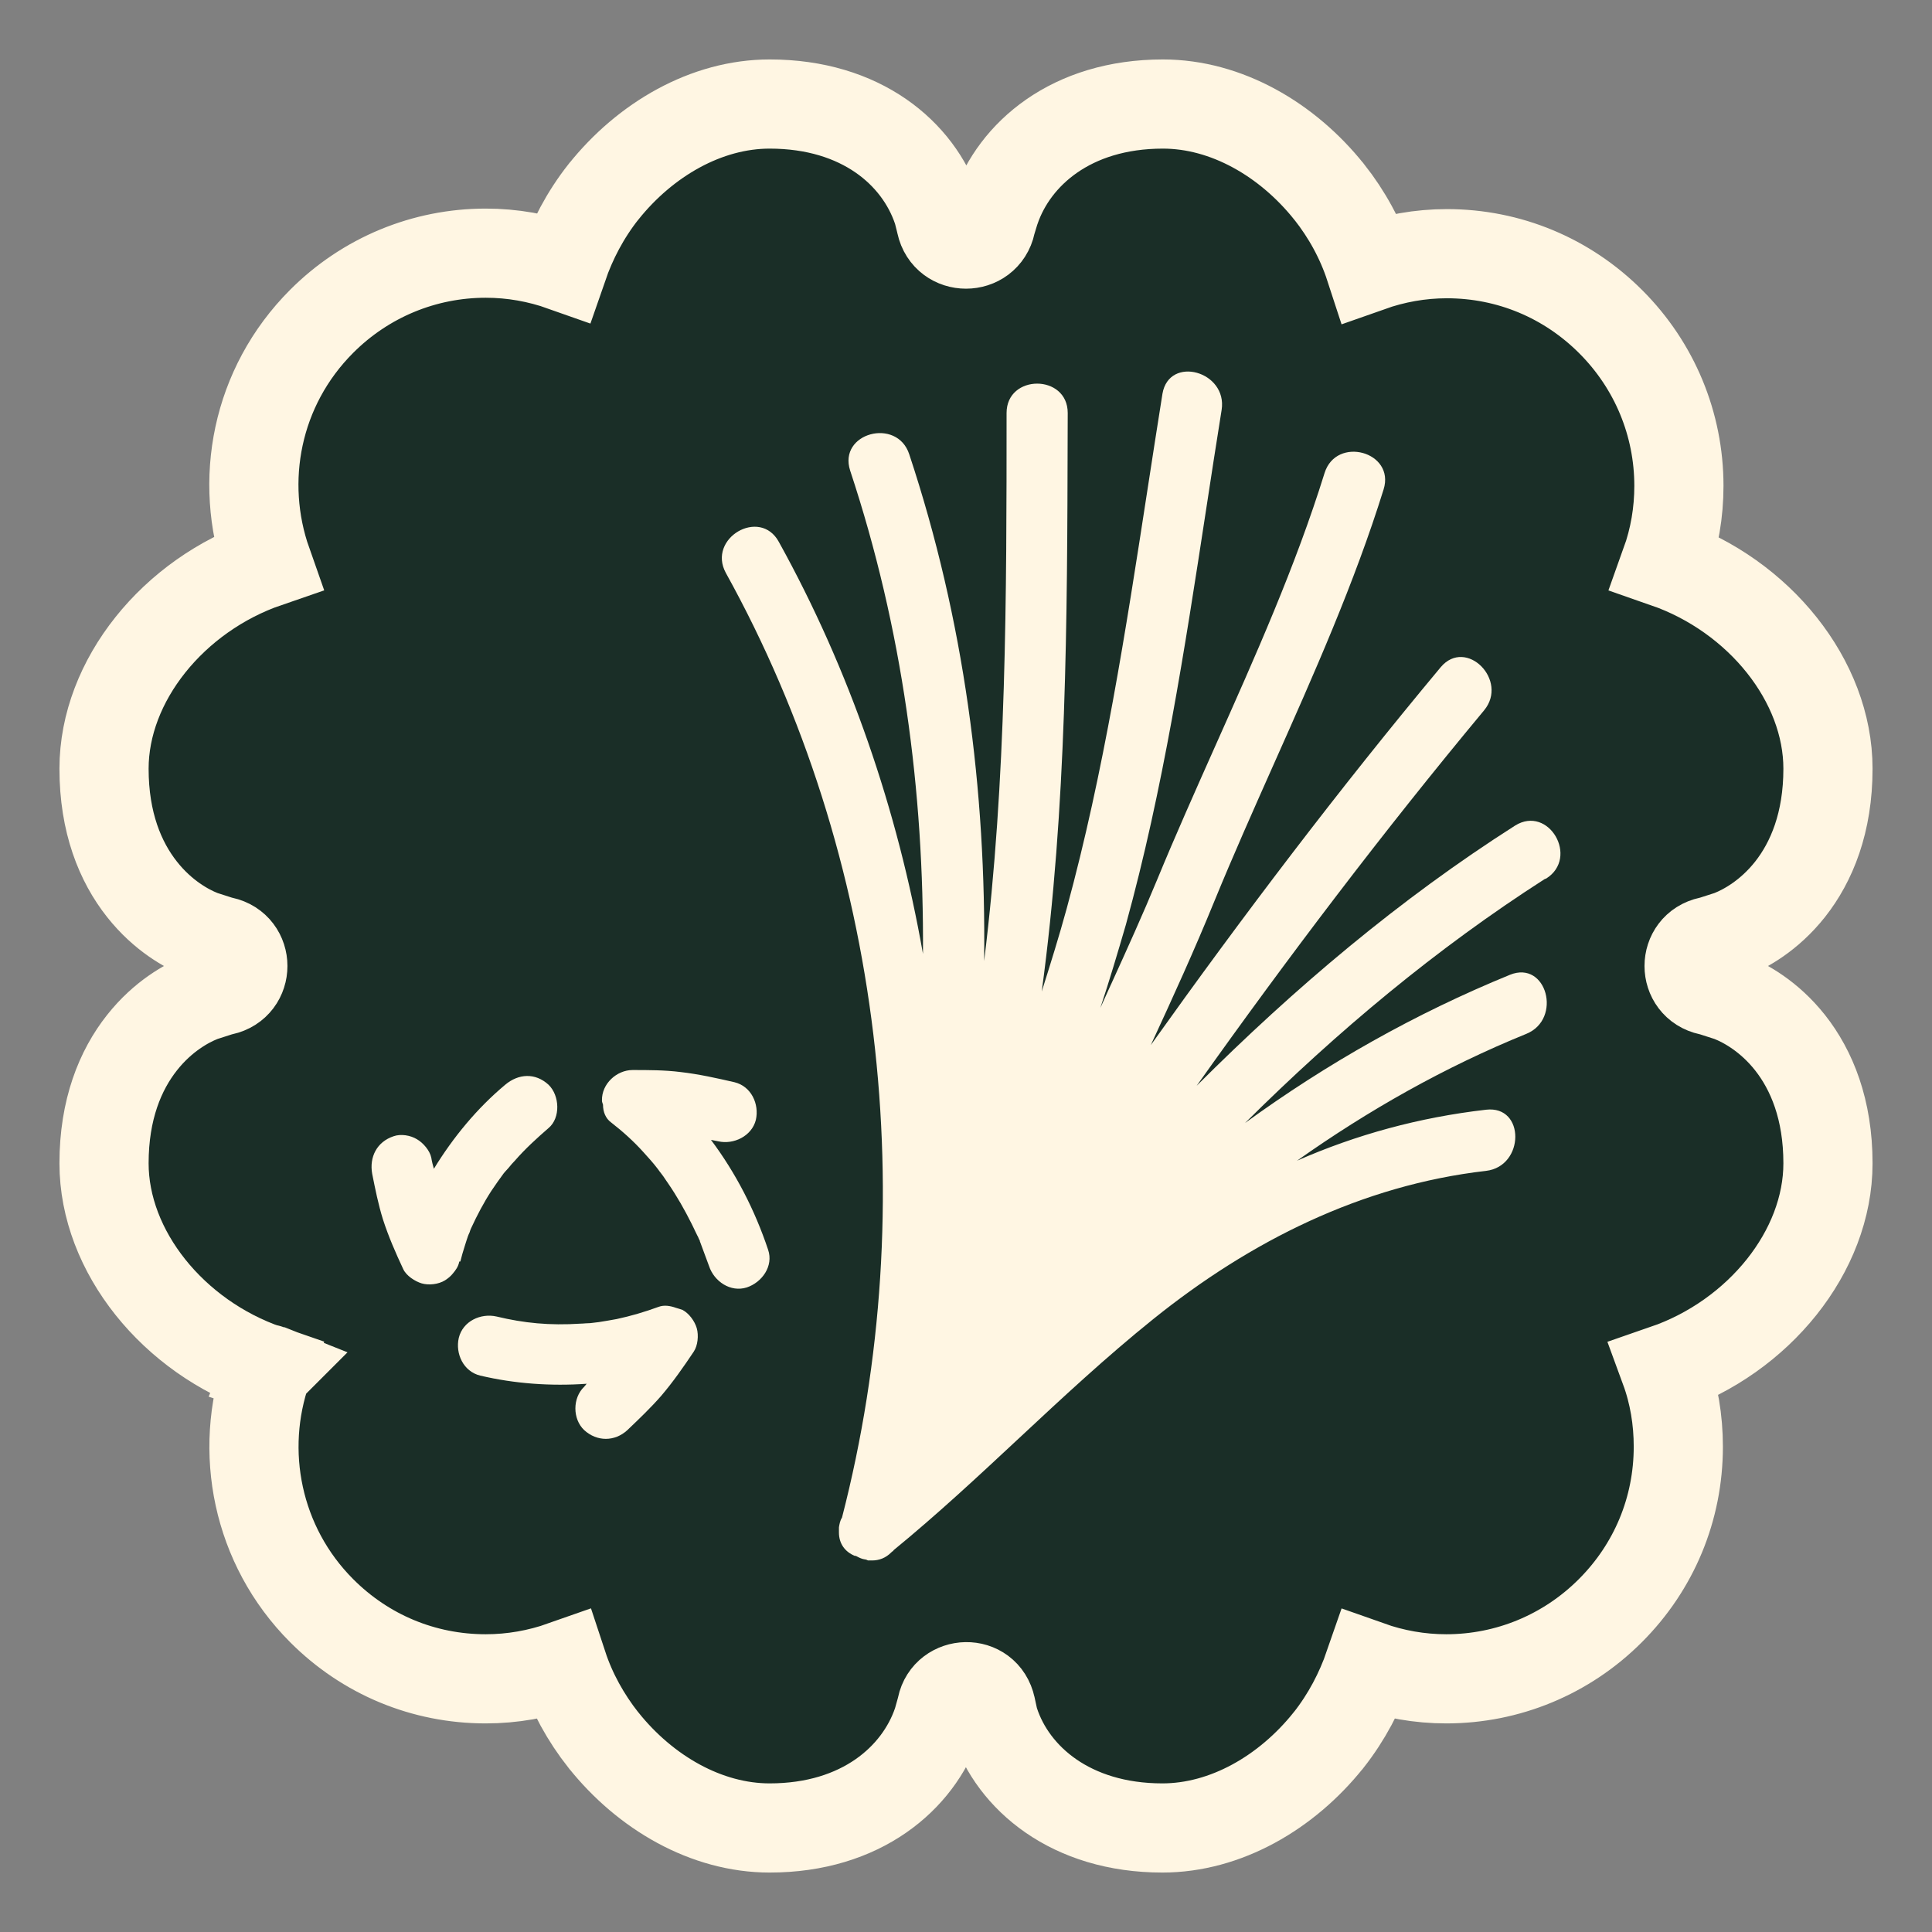 <svg xmlns="http://www.w3.org/2000/svg" fill="none" viewBox="0 0 26 26" height="26" width="26">
<rect x="0" y="0" width="26" height="26" fill="#808080" stroke="none"/>
<path stroke-width="1.2" stroke="#FFF6E3" fill="#1A2E27" d="M3.605 18.422L3.599 18.419C3.601 18.412 3.601 18.408 3.601 18.408C3.601 18.408 3.601 18.408 3.601 18.409C3.601 18.41 3.602 18.413 3.603 18.417L3.608 18.419L3.605 18.422ZM3.605 18.422C3.606 18.422 3.606 18.423 3.607 18.424L3.605 18.429C3.614 18.432 3.616 18.434 3.613 18.432C3.611 18.43 3.609 18.428 3.607 18.424L3.605 18.422ZM17.881 23.416C18.124 23.107 18.302 22.766 18.424 22.413C18.754 22.53 19.103 22.593 19.463 22.593C20.291 22.593 21.08 22.267 21.67 21.677C22.26 21.088 22.586 20.306 22.586 19.469C22.586 19.109 22.528 18.757 22.406 18.425C23.667 17.99 24.6 16.842 24.6 15.655C24.6 14.93 24.381 14.401 24.09 14.032C23.805 13.672 23.479 13.499 23.303 13.428L23.282 13.419L23.26 13.412L23.061 13.348L23.033 13.339L23.004 13.333C22.64 13.255 22.64 12.745 23.004 12.667L23.033 12.661L23.061 12.652L23.26 12.588L23.282 12.581L23.303 12.572C23.479 12.501 23.805 12.328 24.09 11.968C24.381 11.599 24.6 11.07 24.6 10.345C24.6 9.161 23.672 8.015 22.415 7.578C22.535 7.244 22.594 6.894 22.594 6.539C22.594 5.71 22.268 4.921 21.678 4.331C21.089 3.741 20.308 3.414 19.471 3.414C19.111 3.414 18.762 3.478 18.434 3.594C18.313 3.223 18.125 2.883 17.889 2.584L17.889 2.584L17.886 2.581C17.323 1.876 16.502 1.4 15.65 1.4C14.412 1.4 13.65 2.076 13.396 2.816L13.393 2.824L13.39 2.832L13.351 2.96L13.342 2.985L13.337 3.012C13.258 3.376 12.742 3.376 12.663 3.012L12.661 3.003L12.659 2.993L12.627 2.866L12.621 2.842L12.613 2.819C12.358 2.065 11.592 1.4 10.357 1.4C9.506 1.4 8.685 1.876 8.122 2.581L8.122 2.581L8.119 2.584C7.876 2.893 7.698 3.234 7.576 3.587C7.246 3.47 6.897 3.407 6.537 3.407C5.709 3.407 4.92 3.733 4.33 4.323C3.445 5.208 3.209 6.477 3.596 7.574C2.334 8.008 1.4 9.157 1.4 10.345C1.4 11.07 1.619 11.599 1.911 11.968C2.195 12.328 2.521 12.501 2.697 12.572L2.718 12.581L2.74 12.588L2.939 12.652L2.967 12.661L2.996 12.667C3.359 12.745 3.359 13.255 2.996 13.333L2.967 13.339L2.939 13.348L2.74 13.412L2.718 13.419L2.697 13.428C2.521 13.499 2.195 13.672 1.911 14.032C1.619 14.401 1.4 14.93 1.4 15.655C1.4 16.843 2.334 17.992 3.596 18.426C3.208 19.525 3.454 20.801 4.33 21.677C4.919 22.267 5.7 22.593 6.537 22.593C6.897 22.593 7.246 22.53 7.575 22.414C7.695 22.778 7.883 23.116 8.119 23.416L8.119 23.416L8.122 23.419C8.685 24.124 9.506 24.6 10.357 24.6C11.596 24.6 12.358 23.924 12.612 23.184L12.618 23.167L12.623 23.149L12.663 23.006L12.668 22.987L12.672 22.968C12.744 22.621 13.256 22.596 13.337 22.972L13.338 22.976L13.369 23.119L13.376 23.148L13.385 23.176C13.632 23.928 14.41 24.6 15.643 24.6C16.494 24.6 17.315 24.124 17.878 23.419L17.881 23.416Z"></path>
<path fill="#FFF6E3" d="M20.39 11.11C20.842 10.829 21.254 11.542 20.808 11.823L20.788 11.83C19.334 12.762 17.997 13.879 16.755 15.113C17.859 14.311 19.046 13.639 20.321 13.118C20.815 12.919 21.027 13.714 20.541 13.913C19.443 14.359 18.415 14.941 17.455 15.62C18.25 15.27 19.101 15.037 19.999 14.934C20.527 14.873 20.52 15.695 19.999 15.757C18.326 15.949 16.824 16.703 15.521 17.751C14.89 18.258 14.3 18.808 13.71 19.358C13.159 19.872 12.607 20.386 12.024 20.863C12.024 20.877 12.01 20.877 12.01 20.877L11.996 20.89C11.921 20.966 11.832 21 11.736 21H11.681C11.667 20.993 11.653 20.986 11.64 20.986C11.599 20.98 11.568 20.965 11.534 20.947L11.516 20.938H11.503C11.372 20.884 11.29 20.774 11.29 20.623V20.555L11.291 20.548C11.298 20.509 11.305 20.463 11.331 20.424C12.421 16.202 11.887 11.535 9.768 7.71C9.514 7.244 10.227 6.826 10.481 7.292C11.434 9.013 12.079 10.897 12.421 12.837C12.435 10.644 12.147 8.464 11.441 6.333C11.276 5.826 12.072 5.613 12.236 6.113C12.977 8.348 13.272 10.637 13.244 12.933C13.546 10.493 13.546 8.012 13.546 5.558V5.558C13.546 5.031 14.369 5.031 14.369 5.558L14.368 5.848C14.362 8.344 14.356 10.863 14.019 13.344C14.136 12.974 14.252 12.604 14.355 12.227C14.857 10.388 15.15 8.486 15.441 6.598C15.508 6.163 15.575 5.73 15.644 5.298C15.734 4.777 16.522 4.996 16.44 5.517C16.368 5.965 16.299 6.415 16.23 6.866L16.23 6.866L16.23 6.866V6.866C15.943 8.738 15.654 10.623 15.151 12.446C15.041 12.823 14.931 13.194 14.808 13.564C14.855 13.458 14.903 13.353 14.951 13.248L14.952 13.247C15.166 12.777 15.38 12.305 15.576 11.83C15.821 11.236 16.085 10.645 16.349 10.052L16.349 10.052L16.349 10.052C16.89 8.84 17.434 7.624 17.825 6.367C17.983 5.86 18.778 6.079 18.62 6.586C18.228 7.846 17.683 9.069 17.14 10.288L17.14 10.288C16.868 10.899 16.596 11.51 16.344 12.124C16.076 12.782 15.782 13.427 15.487 14.064C16.728 12.323 18.017 10.623 19.389 8.978C19.731 8.574 20.308 9.157 19.971 9.561C18.614 11.192 17.331 12.885 16.104 14.612C17.421 13.296 18.84 12.097 20.39 11.11ZM9.568 15.34L9.665 15.359C9.871 15.407 10.117 15.291 10.172 15.071C10.22 14.859 10.111 14.619 9.884 14.564C9.644 14.509 9.404 14.455 9.158 14.427C8.945 14.4 8.725 14.4 8.513 14.4C8.3 14.4 8.095 14.585 8.101 14.811C8.101 14.827 8.106 14.839 8.111 14.854L8.115 14.866C8.115 14.962 8.149 15.051 8.225 15.106C8.383 15.229 8.527 15.359 8.657 15.503L8.657 15.503L8.657 15.503C8.726 15.579 8.794 15.654 8.856 15.736C8.863 15.746 8.869 15.755 8.876 15.764C8.883 15.772 8.89 15.781 8.897 15.791C8.918 15.817 8.937 15.845 8.956 15.874L8.956 15.874L8.956 15.874L8.956 15.874C8.968 15.892 8.98 15.91 8.993 15.928C9.11 16.099 9.212 16.278 9.308 16.47C9.322 16.497 9.334 16.523 9.346 16.548L9.346 16.549C9.358 16.574 9.37 16.6 9.384 16.627C9.391 16.637 9.396 16.649 9.401 16.662C9.406 16.674 9.411 16.686 9.418 16.696V16.703C9.459 16.812 9.5 16.922 9.542 17.038C9.61 17.244 9.83 17.395 10.049 17.326C10.255 17.258 10.412 17.038 10.337 16.819C10.16 16.288 9.901 15.784 9.568 15.34ZM6.195 16.977C6.212 16.905 6.233 16.837 6.255 16.767L6.271 16.716L6.279 16.691C6.29 16.657 6.302 16.619 6.319 16.586C6.325 16.566 6.332 16.545 6.339 16.531C6.421 16.353 6.511 16.182 6.614 16.024C6.668 15.942 6.723 15.867 6.778 15.791C6.778 15.791 6.812 15.75 6.833 15.729L6.848 15.712C6.875 15.678 6.9 15.649 6.929 15.62C7.066 15.462 7.224 15.318 7.382 15.181C7.546 15.044 7.532 14.742 7.382 14.598C7.203 14.434 6.977 14.448 6.799 14.598C6.421 14.914 6.099 15.304 5.839 15.729C5.825 15.681 5.811 15.627 5.804 15.579C5.784 15.483 5.695 15.38 5.612 15.332C5.523 15.277 5.393 15.257 5.297 15.291C5.071 15.366 4.968 15.572 5.009 15.798C5.05 16.003 5.091 16.209 5.153 16.408C5.228 16.641 5.324 16.86 5.427 17.08C5.468 17.169 5.585 17.244 5.674 17.271C5.77 17.299 5.9 17.285 5.989 17.23C6.031 17.203 6.065 17.175 6.092 17.141C6.133 17.093 6.168 17.045 6.181 16.977H6.195ZM9.096 17.6C9.123 17.607 9.185 17.628 9.185 17.628C9.274 17.676 9.349 17.779 9.377 17.875C9.404 17.971 9.391 18.108 9.336 18.19C9.199 18.395 9.055 18.601 8.897 18.786C8.754 18.949 8.605 19.091 8.449 19.24L8.444 19.245C8.273 19.403 8.033 19.403 7.861 19.245C7.704 19.095 7.704 18.814 7.861 18.663C7.868 18.656 7.873 18.649 7.879 18.642C7.884 18.635 7.889 18.628 7.896 18.622C7.416 18.656 6.929 18.622 6.462 18.512C6.236 18.457 6.126 18.217 6.174 18.005C6.229 17.779 6.469 17.669 6.682 17.717C7.052 17.806 7.395 17.84 7.813 17.813C7.834 17.813 7.856 17.811 7.879 17.809C7.901 17.808 7.923 17.806 7.944 17.806C7.947 17.806 7.965 17.804 7.986 17.801C8.016 17.797 8.052 17.792 8.06 17.792L8.06 17.792C8.143 17.779 8.225 17.765 8.3 17.751C8.492 17.71 8.677 17.655 8.863 17.587C8.938 17.559 9.02 17.573 9.096 17.6Z" clip-rule="evenodd" fill-rule="evenodd"></path>
</svg>
